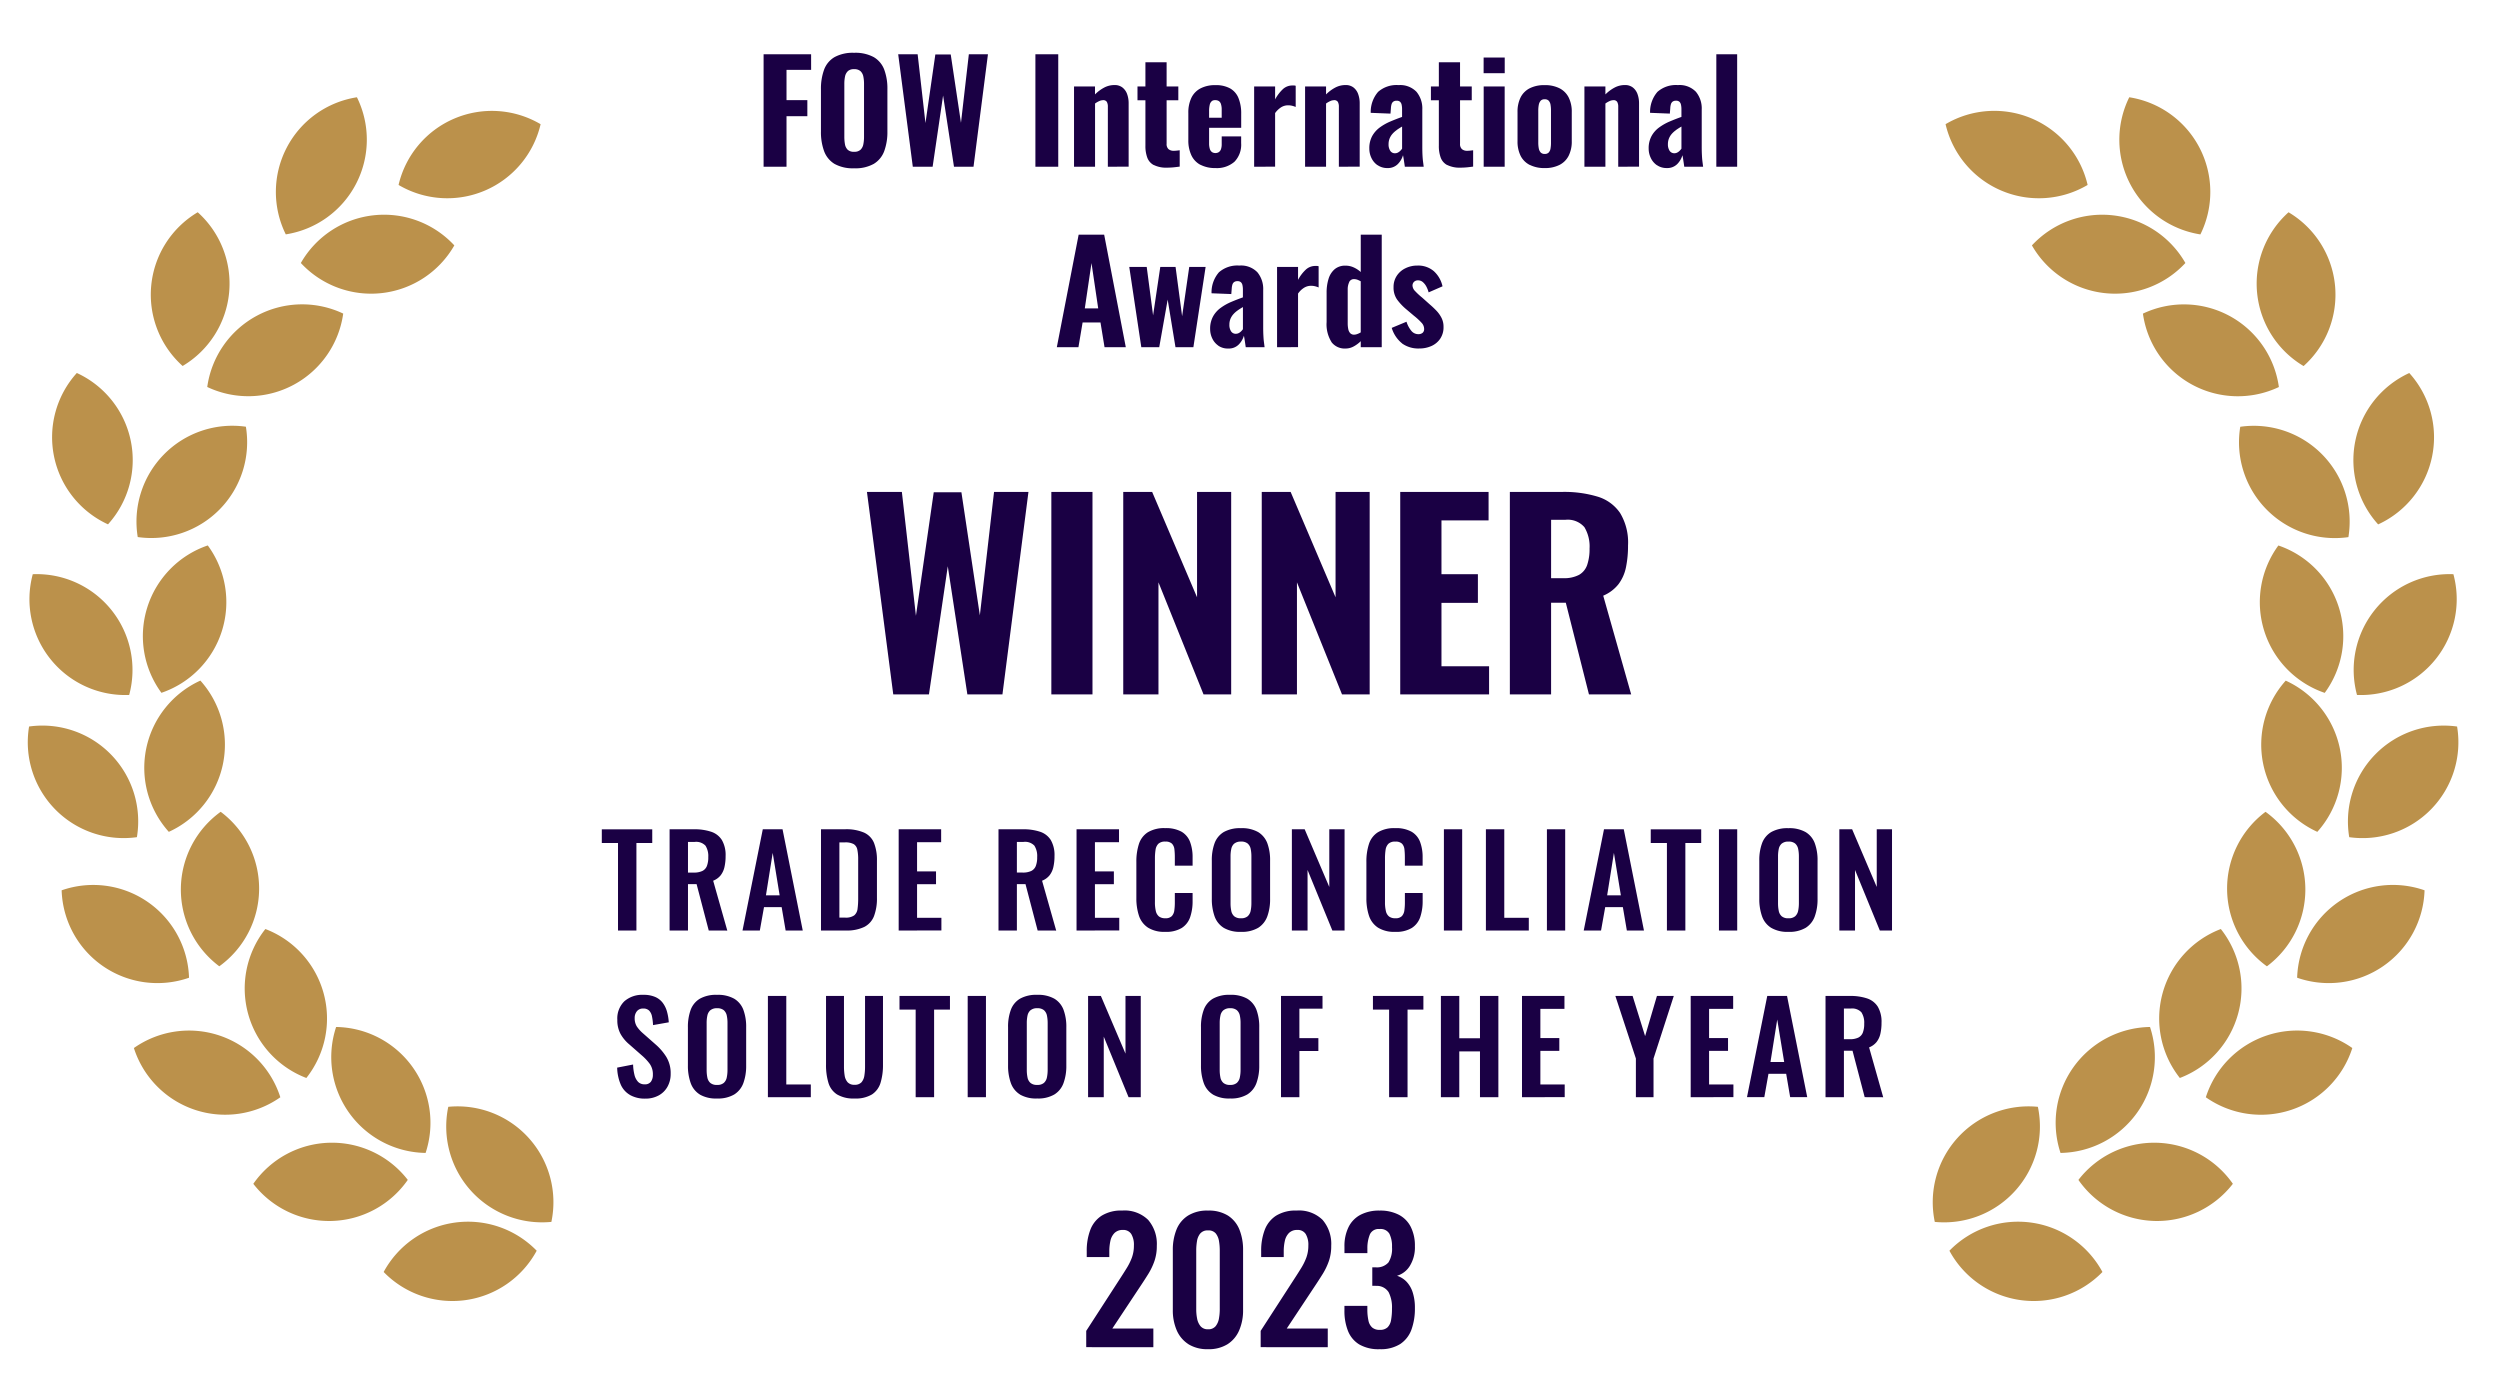 <svg xmlns="http://www.w3.org/2000/svg" viewBox="0 0 180 100">
  <path fill="#bb914b" d="M32.276 79.691a6.9 6.9 0 0 1 7.423 8.285 6.9 6.9 0 0 1-7.423-8.285m-4.652 11.892a6.9 6.9 0 0 1 11.018-1.531 6.9 6.9 0 0 1-11.018 1.531m-3.423-17.64a6.9 6.9 0 0 1 6.442 9.068 6.9 6.9 0 0 1-6.442-9.069m-5.962 11.293a6.9 6.9 0 0 1 11.121-.283 6.9 6.9 0 0 1-11.121.283m.867-18.346a6.9 6.9 0 0 1 2.951 10.726 6.9 6.9 0 0 1-2.95-10.726M9.64 75.458a6.9 6.9 0 0 1 10.544 3.545A6.9 6.9 0 0 1 9.64 75.458m6.249-17.009a6.9 6.9 0 0 1-.1 11.124 6.9 6.9 0 0 1 .1-11.124M4.438 64.103a6.9 6.9 0 0 1 9.172 6.294 6.9 6.9 0 0 1-9.172-6.294m9.989-15.1a6.9 6.9 0 0 1-2.272 10.89 6.9 6.9 0 0 1 2.272-10.89m.533-9.732a6.9 6.9 0 0 1-3.337 10.612 6.9 6.9 0 0 1 3.337-10.612m2.744-8.547a6.9 6.9 0 0 1-7.787 7.944 6.9 6.9 0 0 1 7.787-7.944M2.094 52.309a6.9 6.9 0 0 1 7.763 7.967 6.9 6.9 0 0 1-7.763-7.966m.266-10.967a6.9 6.9 0 0 1 6.941 8.694 6.9 6.9 0 0 1-6.942-8.694m3.177-14.486a6.9 6.9 0 0 1 2.24 10.896 6.9 6.9 0 0 1-2.243-10.9m19.178-4.275a6.9 6.9 0 0 1-9.789 5.284 6.9 6.9 0 0 1 9.789-5.284m-10.48-7.3a6.9 6.9 0 0 1-1.082 11.073 6.9 6.9 0 0 1 1.084-11.067m18.478 2.385a6.9 6.9 0 0 1-11.05 1.267 6.9 6.9 0 0 1 11.05-1.268m6.213-8.725a6.9 6.9 0 0 1-10.227 4.373 6.9 6.9 0 0 1 10.227-4.373m-13.226-1.94a6.9 6.9 0 0 1-5.122 9.872 6.9 6.9 0 0 1 5.122-9.872m121.029 72.688a6.9 6.9 0 0 0-7.422 8.286 6.9 6.9 0 0 0 7.422-8.286m4.649 11.892a6.9 6.9 0 0 0-11.018-1.531 6.9 6.9 0 0 0 11.018 1.531m3.424-17.64a6.9 6.9 0 0 0-6.443 9.068 6.9 6.9 0 0 0 6.443-9.069m5.966 11.291a6.9 6.9 0 0 0-11.12-.279 6.9 6.9 0 0 0 11.12.28m-.866-18.345a6.9 6.9 0 0 0-2.951 10.726 6.9 6.9 0 0 0 2.951-10.726m9.466 8.569a6.9 6.9 0 0 0-10.546 3.545 6.9 6.9 0 0 0 10.546-3.543m-6.248-17.009a6.9 6.9 0 0 0 .1 11.124 6.9 6.9 0 0 0-.1-11.124m11.45 5.651a6.9 6.9 0 0 0-9.174 6.294 6.9 6.9 0 0 0 9.174-6.293m-9.992-15.1a6.9 6.9 0 0 0 2.271 10.89 6.9 6.9 0 0 0-2.271-10.885m-.532-9.733a6.9 6.9 0 0 0 3.336 10.612 6.9 6.9 0 0 0-3.336-10.612m-2.745-8.547a6.9 6.9 0 0 0 7.786 7.945 6.9 6.9 0 0 0-7.786-7.945M176.91 52.31a6.9 6.9 0 0 0-7.765 7.967 6.9 6.9 0 0 0 7.765-7.967m-.265-10.967a6.9 6.9 0 0 0-6.941 8.694 6.9 6.9 0 0 0 6.941-8.693m-3.177-14.487a6.9 6.9 0 0 0-2.242 10.9 6.9 6.9 0 0 0 2.242-10.9m-19.177-4.276a6.9 6.9 0 0 0 9.788 5.285 6.9 6.9 0 0 0-9.788-5.285m10.485-7.298a6.9 6.9 0 0 0 1.082 11.073 6.9 6.9 0 0 0-1.082-11.072m-18.478 2.385a6.9 6.9 0 0 0 11.05 1.267 6.9 6.9 0 0 0-11.05-1.267m-6.217-8.726a6.9 6.9 0 0 0 10.228 4.373 6.9 6.9 0 0 0-10.233-4.373m13.231-1.94a6.9 6.9 0 0 0 5.121 9.875 6.9 6.9 0 0 0-5.121-9.875" />
  <path fill="#1a0044" d="M97.864 96.798a2 2 0 0 1-.81-.972 3.9 3.9 0 0 1-.255-1.465v-.337h1.65v.284a3.7 3.7 0 0 0 .08.779.9.9 0 0 0 .268.493.8.8 0 0 0 .551.17.77.77 0 0 0 .556-.182.96.96 0 0 0 .253-.527 4.5 4.5 0 0 0 .066-.824 2.4 2.4 0 0 0-.239-1.174 1 1 0 0 0-.9-.46 1 1 0 0 0-.112-.005h-.167v-1.33h.248a1.1 1.1 0 0 0 .916-.354 1.85 1.85 0 0 0 .256-1.1 2.05 2.05 0 0 0-.184-.957.73.73 0 0 0-.715-.346.68.68 0 0 0-.694.385 2.6 2.6 0 0 0-.181.989v.359h-1.65v-.461a3.1 3.1 0 0 1 .292-1.409 2 2 0 0 1 .857-.886 2.85 2.85 0 0 1 1.376-.306 2.9 2.9 0 0 1 1.387.3 2 2 0 0 1 .86.87 3 3 0 0 1 .3 1.394 2.54 2.54 0 0 1-.363 1.416 1.63 1.63 0 0 1-.924.714 1.65 1.65 0 0 1 .676.419 2 2 0 0 1 .449.766 3.6 3.6 0 0 1 .162 1.152 4.4 4.4 0 0 1-.249 1.54 2.1 2.1 0 0 1-.808 1.037 2.63 2.63 0 0 1-1.479.373 2.77 2.77 0 0 1-1.473-.345Zm-12.3-.019a2.23 2.23 0 0 1-.841-1 3.6 3.6 0 0 1-.28-1.463v-4.3a3.9 3.9 0 0 1 .267-1.494 2.13 2.13 0 0 1 .83-1 2.6 2.6 0 0 1 1.439-.36 2.6 2.6 0 0 1 1.433.36 2.14 2.14 0 0 1 .823 1 3.9 3.9 0 0 1 .267 1.494v4.3a3.6 3.6 0 0 1-.28 1.466 2.2 2.2 0 0 1-.838 1 2.55 2.55 0 0 1-1.406.36 2.57 2.57 0 0 1-1.414-.36Zm.852-7.966a1.16 1.16 0 0 0-.234.558 4 4 0 0 0-.053.665v4.262a3.4 3.4 0 0 0 .062.635 1.2 1.2 0 0 0 .246.551.66.66 0 0 0 .542.223.66.66 0 0 0 .547-.223 1.2 1.2 0 0 0 .238-.551 3.7 3.7 0 0 0 .059-.635v-4.261a4 4 0 0 0-.053-.665 1.2 1.2 0 0 0-.23-.558.67.67 0 0 0-.56-.224.68.68 0 0 0-.564.226Zm4.352 8.183v-1.172l2.4-3.71q.27-.413.5-.786a4.3 4.3 0 0 0 .384-.77 2.5 2.5 0 0 0 .149-.877 1.5 1.5 0 0 0-.191-.833.67.67 0 0 0-.6-.292.82.82 0 0 0-.6.215 1.14 1.14 0 0 0-.3.567 3.4 3.4 0 0 0-.081.77v.4h-1.625v-.429a4.2 4.2 0 0 1 .256-1.525 2.1 2.1 0 0 1 .817-1.024 2.66 2.66 0 0 1 1.482-.37 2.42 2.42 0 0 1 1.867.672 2.65 2.65 0 0 1 .622 1.868 3.3 3.3 0 0 1-.168 1.092 4.7 4.7 0 0 1-.443.929q-.274.441-.592.917l-2 3.018h2.954v1.342Zm-12.56 0v-1.172l2.4-3.71q.27-.413.5-.786a4.2 4.2 0 0 0 .384-.77 2.5 2.5 0 0 0 .149-.877 1.5 1.5 0 0 0-.191-.833.67.67 0 0 0-.6-.292.82.82 0 0 0-.6.215 1.14 1.14 0 0 0-.3.567 3.5 3.5 0 0 0-.08.77v.4h-1.625v-.429a4.2 4.2 0 0 1 .256-1.525 2.1 2.1 0 0 1 .817-1.024 2.66 2.66 0 0 1 1.482-.37 2.42 2.42 0 0 1 1.867.672 2.65 2.65 0 0 1 .623 1.868 3.3 3.3 0 0 1-.169 1.092 4.7 4.7 0 0 1-.442.929q-.274.441-.593.917l-2 3.018h2.955v1.342Zm9.12-18.193a1.6 1.6 0 0 1-.658-.826 3.7 3.7 0 0 1-.2-1.272V73.97a3.5 3.5 0 0 1 .2-1.263 1.56 1.56 0 0 1 .658-.8 2.36 2.36 0 0 1 1.238-.279 2.36 2.36 0 0 1 1.242.281 1.6 1.6 0 0 1 .658.8 3.5 3.5 0 0 1 .2 1.261v2.74a3.6 3.6 0 0 1-.2 1.265 1.62 1.62 0 0 1-.658.825 2.3 2.3 0 0 1-1.242.291 2.3 2.3 0 0 1-1.236-.284Zm.76-6.069a.68.68 0 0 0-.216.382 2.5 2.5 0 0 0-.054.549v3.357a2.7 2.7 0 0 0 .051.551.7.7 0 0 0 .212.394.7.7 0 0 0 .487.146.7.7 0 0 0 .486-.146.72.72 0 0 0 .214-.394 2.6 2.6 0 0 0 .053-.551v-3.357a2.5 2.5 0 0 0-.053-.549.7.7 0 0 0-.214-.382.72.72 0 0 0-.486-.141.7.7 0 0 0-.479.145Zm-14.649 6.069a1.6 1.6 0 0 1-.658-.826 3.7 3.7 0 0 1-.2-1.272V73.97a3.5 3.5 0 0 1 .2-1.263 1.56 1.56 0 0 1 .658-.8 2.36 2.36 0 0 1 1.237-.279 2.36 2.36 0 0 1 1.242.281 1.58 1.58 0 0 1 .658.8 3.5 3.5 0 0 1 .2 1.261v2.74a3.6 3.6 0 0 1-.2 1.265 1.6 1.6 0 0 1-.658.825 2.3 2.3 0 0 1-1.242.291 2.3 2.3 0 0 1-1.237-.284Zm.76-6.069a.7.7 0 0 0-.217.382 2.6 2.6 0 0 0-.053.549v3.357a2.7 2.7 0 0 0 .051.551.7.7 0 0 0 .212.394.7.7 0 0 0 .486.146.7.7 0 0 0 .487-.146.72.72 0 0 0 .214-.394 2.7 2.7 0 0 0 .053-.551v-3.357a2.6 2.6 0 0 0-.053-.549.7.7 0 0 0-.214-.382.72.72 0 0 0-.487-.141.7.7 0 0 0-.478.145Zm-13.934 6.064a1.5 1.5 0 0 1-.62-.842 4.4 4.4 0 0 1-.171-1.313v-4.936h1.292v5.082a4 4 0 0 0 .049.646.94.94 0 0 0 .214.487.64.64 0 0 0 .5.183.64.64 0 0 0 .5-.183.95.95 0 0 0 .207-.487 4 4 0 0 0 .047-.646v-5.082h1.292v4.936a4.4 4.4 0 0 1-.174 1.313 1.53 1.53 0 0 1-.617.842 2.27 2.27 0 0 1-1.26.294 2.3 2.3 0 0 1-1.259-.294Zm-9.878.006a1.6 1.6 0 0 1-.658-.826 3.7 3.7 0 0 1-.2-1.272v-2.735a3.6 3.6 0 0 1 .2-1.263 1.57 1.57 0 0 1 .658-.8 2.36 2.36 0 0 1 1.237-.279 2.36 2.36 0 0 1 1.242.281 1.58 1.58 0 0 1 .658.8 3.5 3.5 0 0 1 .2 1.261v2.74a3.6 3.6 0 0 1-.2 1.265 1.62 1.62 0 0 1-.658.825 2.3 2.3 0 0 1-1.242.291 2.3 2.3 0 0 1-1.237-.285Zm.76-6.069a.7.7 0 0 0-.216.382 2.5 2.5 0 0 0-.053.549v3.357a2.7 2.7 0 0 0 .05.551.7.7 0 0 0 .212.394.7.7 0 0 0 .487.146.7.7 0 0 0 .486-.146.7.7 0 0 0 .214-.394 2.6 2.6 0 0 0 .053-.551v-3.357a2.5 2.5 0 0 0-.053-.549.7.7 0 0 0-.214-.382.72.72 0 0 0-.486-.141.7.7 0 0 0-.481.144Zm-5.79 6.1a1.6 1.6 0 0 1-.665-.749 3.3 3.3 0 0 1-.256-1.217l1.147-.224a3.5 3.5 0 0 0 .1.751 1.1 1.1 0 0 0 .262.5.63.63 0 0 0 .465.175.52.52 0 0 0 .46-.194.84.84 0 0 0 .137-.493 1.3 1.3 0 0 0-.219-.778 3.7 3.7 0 0 0-.577-.617l-.917-.805a2.7 2.7 0 0 1-.617-.744 2.06 2.06 0 0 1-.229-1.015 1.72 1.72 0 0 1 .506-1.333 1.95 1.95 0 0 1 1.376-.464 2.05 2.05 0 0 1 .853.157 1.35 1.35 0 0 1 .545.435 1.9 1.9 0 0 1 .3.634 3.7 3.7 0 0 1 .124.753l-1.133.2a4 4 0 0 0-.073-.61.85.85 0 0 0-.2-.426.58.58 0 0 0-.439-.157.55.55 0 0 0-.454.2.75.75 0 0 0-.156.484 1.1 1.1 0 0 0 .154.607 2.5 2.5 0 0 0 .439.49l.907.8a4 4 0 0 1 .769.89 2.24 2.24 0 0 1 .322 1.228 1.86 1.86 0 0 1-.229.931 1.6 1.6 0 0 1-.64.631 1.96 1.96 0 0 1-.96.226 2.15 2.15 0 0 1-1.102-.263Zm88.9.161-.875-3.341h-.62v3.343h-1.324v-7.29h1.746a3.8 3.8 0 0 1 1.243.177 1.45 1.45 0 0 1 .776.6 2.14 2.14 0 0 1 .267 1.153 3.5 3.5 0 0 1-.081.786 1.5 1.5 0 0 1-.276.6 1.3 1.3 0 0 1-.538.388l1.016 3.589Zm-1.495-4.172h.419a1.4 1.4 0 0 0 .614-.115.68.68 0 0 0 .328-.36 1.7 1.7 0 0 0 .1-.638 1.38 1.38 0 0 0-.2-.823.91.91 0 0 0-.774-.272h-.487Zm-3.87 4.172-.287-1.682h-1.275l-.3 1.682h-1.247l1.46-7.29h1.423l1.454 7.29Zm-1.418-2.533h.987l-.5-3.057Zm-5.744 2.535v-7.29h3.058v.932h-1.734v2.1h1.364v.924h-1.364v2.417h1.752v.914Zm-3.946 0v-2.783l-1.478-4.507h1.242l.9 2.893.851-2.893h1.214l-1.459 4.507v2.783Zm-8.2 0v-7.29h3.057v.932h-1.734v2.1h1.364v.924h-1.364v2.417h1.752v.914Zm-3.025 0v-3.295h-1.49v3.295h-1.324v-7.29h1.324v3.048h1.49v-3.048h1.324v7.29Zm-6.543 0v-6.306h-1.164v-.984h3.633v.984h-1.141v6.306Zm-7.784 0v-7.29h2.989v.915h-1.665v2.123h1.367v.929h-1.367v3.323Zm-10.975 0-1.786-4.359v4.359h-1.129v-7.29h.921l1.772 4.154v-4.154h1.1v7.29Zm-11.583 0v-7.29h1.315v7.29Zm-3.746 0v-6.306h-1.164v-.984h3.633v.984h-1.141v6.306Zm-10.639 0v-7.29h1.324v6.376h1.766v.914Zm72.238-12.193a1.6 1.6 0 0 1-.658-.825 3.7 3.7 0 0 1-.2-1.272v-2.735a3.5 3.5 0 0 1 .2-1.264 1.57 1.57 0 0 1 .658-.8 2.37 2.37 0 0 1 1.237-.279 2.36 2.36 0 0 1 1.242.282 1.57 1.57 0 0 1 .658.8 3.5 3.5 0 0 1 .2 1.261v2.74a3.6 3.6 0 0 1-.2 1.265 1.6 1.6 0 0 1-.658.826 2.3 2.3 0 0 1-1.242.29 2.3 2.3 0 0 1-1.234-.288Zm.76-6.069a.7.7 0 0 0-.216.383 2.6 2.6 0 0 0-.053.548v3.358a2.7 2.7 0 0 0 .051.551.7.7 0 0 0 .211.394.7.7 0 0 0 .486.145.7.7 0 0 0 .487-.145.72.72 0 0 0 .214-.394 2.7 2.7 0 0 0 .053-.551v-3.358a2.6 2.6 0 0 0-.053-.548.7.7 0 0 0-.214-.383.72.72 0 0 0-.487-.141.72.72 0 0 0-.477.142ZM99.201 66.78a1.64 1.64 0 0 1-.638-.859 4 4 0 0 1-.183-1.255v-2.6a4.1 4.1 0 0 1 .183-1.293 1.57 1.57 0 0 1 .638-.846 2.27 2.27 0 0 1 1.257-.3 2.27 2.27 0 0 1 1.177.259 1.43 1.43 0 0 1 .611.732 3.1 3.1 0 0 1 .183 1.112v.6h-1.279v-.624a5 5 0 0 0-.031-.56.7.7 0 0 0-.174-.4.65.65 0 0 0-.482-.15.68.68 0 0 0-.5.159.77.77 0 0 0-.2.427 4 4 0 0 0-.044.6v3.168a2.7 2.7 0 0 0 .065.65.68.68 0 0 0 .227.387.72.72 0 0 0 .454.128.62.62 0 0 0 .473-.157.75.75 0 0 0 .178-.42 4 4 0 0 0 .036-.584v-.656h1.279v.587a3.5 3.5 0 0 1-.174 1.142 1.5 1.5 0 0 1-.6.782 2.15 2.15 0 0 1-1.2.284 2.2 2.2 0 0 1-1.254-.311Zm-11.092.024a1.6 1.6 0 0 1-.658-.825 3.7 3.7 0 0 1-.2-1.272v-2.735a3.5 3.5 0 0 1 .2-1.264 1.57 1.57 0 0 1 .658-.8 2.37 2.37 0 0 1 1.238-.279 2.36 2.36 0 0 1 1.242.282 1.6 1.6 0 0 1 .658.8 3.5 3.5 0 0 1 .2 1.261v2.74a3.6 3.6 0 0 1-.2 1.265 1.63 1.63 0 0 1-.658.826 2.3 2.3 0 0 1-1.242.29 2.3 2.3 0 0 1-1.236-.287Zm.76-6.069a.7.7 0 0 0-.216.383 2.5 2.5 0 0 0-.054.548v3.358a2.7 2.7 0 0 0 .051.551.7.7 0 0 0 .211.394.7.7 0 0 0 .487.145.7.7 0 0 0 .486-.145.72.72 0 0 0 .214-.394 2.7 2.7 0 0 0 .053-.551v-3.358a2.6 2.6 0 0 0-.053-.548.7.7 0 0 0-.214-.383.72.72 0 0 0-.486-.141.72.72 0 0 0-.476.143Zm-6.229 6.044a1.64 1.64 0 0 1-.639-.859 4 4 0 0 1-.183-1.255v-2.6a4.1 4.1 0 0 1 .183-1.293 1.58 1.58 0 0 1 .639-.846 2.27 2.27 0 0 1 1.256-.3 2.3 2.3 0 0 1 1.178.259 1.44 1.44 0 0 1 .61.732 3.1 3.1 0 0 1 .183 1.112v.6h-1.279v-.624a5 5 0 0 0-.031-.56.7.7 0 0 0-.175-.4.65.65 0 0 0-.482-.15.68.68 0 0 0-.5.159.77.77 0 0 0-.2.427 4 4 0 0 0-.045.6v3.168a2.7 2.7 0 0 0 .065.65.7.7 0 0 0 .227.387.72.72 0 0 0 .453.128.62.62 0 0 0 .474-.157.75.75 0 0 0 .178-.42 4 4 0 0 0 .036-.584v-.655h1.279v.587a3.5 3.5 0 0 1-.174 1.142 1.5 1.5 0 0 1-.6.782 2.15 2.15 0 0 1-1.2.284 2.2 2.2 0 0 1-1.25-.311Zm52.707.218-1.786-4.36v4.36h-1.129v-7.29h.921l1.772 4.154v-4.154h1.1v7.29Zm-11.583 0v-7.29h1.315v7.29Zm-3.746 0v-6.299h-1.164v-.984h3.633v.984h-1.141v6.3Zm-2.885 0-.287-1.683h-1.271l-.3 1.683h-1.247l1.46-7.29h1.423l1.454 7.29Zm-1.418-2.533h.987l-.5-3.057Zm-4.337 2.533v-7.29h1.315v7.29Zm-4.393 0v-7.29h1.323v6.376h1.766v.914Zm-3.024 0v-7.29h1.315v7.29Zm-8.031 0-1.786-4.36v4.36h-1.129v-7.29h.921l1.773 4.154v-4.154h1.1v7.29Zm-18.419 0v-7.29h3.058v.932h-1.734v2.1h1.364v.924h-1.364v2.418h1.752v.914Zm-2.8 0-.875-3.341h-.62v3.342h-1.324v-7.29h1.746a3.8 3.8 0 0 1 1.243.177 1.44 1.44 0 0 1 .777.6 2.15 2.15 0 0 1 .266 1.153 3.5 3.5 0 0 1-.081.786 1.5 1.5 0 0 1-.276.6 1.3 1.3 0 0 1-.538.388l1.017 3.589Zm-1.495-4.172h.419a1.4 1.4 0 0 0 .614-.115.67.67 0 0 0 .328-.359 1.7 1.7 0 0 0 .1-.639 1.4 1.4 0 0 0-.2-.823.92.92 0 0 0-.774-.272h-.487Zm-8.511 4.172v-7.29h3.058v.932h-1.734v2.1h1.365v.924h-1.365v2.418h1.752v.914Zm-5.593 0v-7.29h1.719a3.24 3.24 0 0 1 1.387.243 1.4 1.4 0 0 1 .712.744 3.35 3.35 0 0 1 .21 1.277v2.664a3.6 3.6 0 0 1-.21 1.321 1.47 1.47 0 0 1-.7.782 2.9 2.9 0 0 1-1.349.258Zm1.324-.929h.409a1.05 1.05 0 0 0 .657-.16.72.72 0 0 0 .242-.472 5.5 5.5 0 0 0 .045-.761V61.89a3.4 3.4 0 0 0-.061-.714.6.6 0 0 0-.261-.4 1.26 1.26 0 0 0-.64-.124h-.391Zm-3.87.929-.287-1.683h-1.271l-.3 1.683h-1.247l1.46-7.29h1.422l1.455 7.29Zm-1.418-2.533h.987l-.5-3.057Zm-4.118 2.534-.875-3.341h-.62v3.341h-1.324v-7.29h1.746a3.8 3.8 0 0 1 1.243.177 1.44 1.44 0 0 1 .777.6 2.15 2.15 0 0 1 .266 1.153 3.5 3.5 0 0 1-.081.786 1.5 1.5 0 0 1-.276.6 1.3 1.3 0 0 1-.538.388l1.017 3.589Zm-1.495-4.172h.419a1.4 1.4 0 0 0 .614-.115.67.67 0 0 0 .328-.359 1.7 1.7 0 0 0 .1-.639 1.4 1.4 0 0 0-.2-.823.92.92 0 0 0-.774-.272h-.487Zm-5.038 4.172v-6.3H43.33v-.984h3.632v.984h-1.14v6.3Zm69.909-17-1.667-6.6h-1.06v6.6h-2.969v-14.58h3.784a8.3 8.3 0 0 1 2.526.338 3 3 0 0 1 1.625 1.178 4.1 4.1 0 0 1 .573 2.34 7.6 7.6 0 0 1-.152 1.589 3 3 0 0 1-.541 1.206 2.77 2.77 0 0 1-1.093.82l2.013 7.11Zm-2.727-8.369h.873a2.3 2.3 0 0 0 1.135-.237 1.3 1.3 0 0 0 .587-.71 3.5 3.5 0 0 0 .174-1.182 2.7 2.7 0 0 0-.368-1.54 1.58 1.58 0 0 0-1.387-.532h-1.013Zm-10.862 8.369v-14.58h6.361v2.05h-3.392v3.875h2.623v2.063h-2.623v4.567h3.428v2.025Zm-4.191 0-3.245-8.069v8.069h-2.535v-14.58h2.08l3.234 7.587v-7.587h2.457v14.58Zm-9.971 0-3.245-8.069v8.069h-2.536v-14.58h2.081l3.233 7.587v-7.587h2.457v14.58Zm-10.958 0v-14.58h2.962v14.58Zm-6.046 0-1.41-9.227-1.357 9.227h-2.569l-1.895-14.58h2.514l1.013 8.918 1.282-8.892h1.993l1.328 8.86 1.021-8.887h2.478l-1.873 14.58Zm31.307-25.267a2.27 2.27 0 0 1-.754-1.124l1.064-.443a1.9 1.9 0 0 0 .352.66.64.64 0 0 0 .493.236.46.46 0 0 0 .319-.1.35.35 0 0 0 .106-.268.65.65 0 0 0-.161-.427 4.6 4.6 0 0 0-.569-.527l-.541-.457a4 4 0 0 1-.679-.717 1.5 1.5 0 0 1-.252-.889 1.45 1.45 0 0 1 .232-.818 1.54 1.54 0 0 1 .626-.543 1.9 1.9 0 0 1 .859-.193 1.72 1.72 0 0 1 1.179.4 2.06 2.06 0 0 1 .629 1.094l-1 .436a2 2 0 0 0-.159-.41 1.1 1.1 0 0 0-.254-.327.52.52 0 0 0-.35-.129.39.39 0 0 0-.289.108.37.37 0 0 0-.108.277.6.6 0 0 0 .183.385 5 5 0 0 0 .517.478l.54.483q.242.206.47.442a2.2 2.2 0 0 1 .375.524 1.4 1.4 0 0 1 .148.657 1.46 1.46 0 0 1-.239.848 1.5 1.5 0 0 1-.635.527 2.1 2.1 0 0 1-.859.177 2.02 2.02 0 0 1-1.247-.358Zm-5.09-.105a2.4 2.4 0 0 1-.352-1.434v-2.119a3.3 3.3 0 0 1 .141-1 1.47 1.47 0 0 1 .443-.693 1.16 1.16 0 0 1 .772-.253 1.4 1.4 0 0 1 .593.126 2 2 0 0 1 .509.332v-2.687h1.511v8.1h-1.511v-.433a2.2 2.2 0 0 1-.528.388 1.2 1.2 0 0 1-.566.141 1.19 1.19 0 0 1-1.016-.466Zm1.273-4.308a1.2 1.2 0 0 0-.106.532v2.441a2 2 0 0 0 .041.41.6.6 0 0 0 .141.289.37.37 0 0 0 .278.106.7.7 0 0 0 .222-.043 1.4 1.4 0 0 0 .256-.121v-3.679a2 2 0 0 0-.23-.109.7.7 0 0 0-.245-.047.37.37 0 0 0-.362.222Zm-9.42 4.569a1.3 1.3 0 0 1-.441-.527 1.55 1.55 0 0 1-.15-.661 1.84 1.84 0 0 1 .208-.911 1.9 1.9 0 0 1 .55-.621 3.8 3.8 0 0 1 .761-.429q.419-.178.84-.327v-.544a1.5 1.5 0 0 0-.032-.332.4.4 0 0 0-.113-.215.35.35 0 0 0-.246-.076.4.4 0 0 0-.245.068.37.37 0 0 0-.124.191 1.2 1.2 0 0 0-.044.277l-.032.392-1.422-.056a2.2 2.2 0 0 1 .531-1.509 2 2 0 0 1 1.469-.486 1.63 1.63 0 0 1 1.3.482 1.88 1.88 0 0 1 .419 1.277v2.687q0 .341.015.607c.015.266.023.334.04.469l.045.354h-1.357c-.02-.143-.044-.3-.071-.48s-.048-.292-.061-.346a1.5 1.5 0 0 1-.377.639 1 1 0 0 1-.746.284 1.2 1.2 0 0 1-.722-.205Zm1.376-2.525a1.7 1.7 0 0 0-.31.279 1.2 1.2 0 0 0-.2.33 1.1 1.1 0 0 0-.071.406.83.83 0 0 0 .122.479.39.39 0 0 0 .341.176.45.45 0 0 0 .21-.05.7.7 0 0 0 .176-.131 1 1 0 0 0 .126-.149v-1.593q-.218.125-.399.254Zm2.852 2.636v-5.78h1.511v.931a2.8 2.8 0 0 1 .577-.753 1 1 0 0 1 .671-.247h.126a.4.4 0 0 1 .107.022v1.526a1.6 1.6 0 0 0-.252-.085 1.2 1.2 0 0 0-.292-.035.95.95 0 0 0-.506.143 1.5 1.5 0 0 0-.432.418v3.857Zm-7.314 0-.562-3.426-.608 3.426h-1.291l-.867-5.78h1.257l.459 3.488.518-3.488h1.1l.472 3.548.513-3.548h1.179l-.881 5.78Zm-5.108 0-.291-1.78h-1.288l-.3 1.78h-1.556l1.571-8.1h1.838l1.557 8.1Zm-1.421-2.794h.965l-.483-3.264ZM60.081 11.798a1.8 1.8 0 0 1-.747-.919 4 4 0 0 1-.226-1.423V6.433a4 4 0 0 1 .227-1.418 1.75 1.75 0 0 1 .748-.9 2.73 2.73 0 0 1 1.411-.313 2.76 2.76 0 0 1 1.422.314 1.76 1.76 0 0 1 .75.9 3.9 3.9 0 0 1 .227 1.417v3.025a4 4 0 0 1-.227 1.419 1.8 1.8 0 0 1-.75.919 2.7 2.7 0 0 1-1.422.321 2.7 2.7 0 0 1-1.413-.319Zm.96-6.669a.72.72 0 0 0-.2.386 2.6 2.6 0 0 0-.049.523v3.826a3 3 0 0 0 .045.521.73.73 0 0 0 .193.394.63.63 0 0 0 .464.149.64.64 0 0 0 .467-.149.74.74 0 0 0 .2-.394 2.7 2.7 0 0 0 .049-.521V6.038a2.6 2.6 0 0 0-.049-.523.72.72 0 0 0-.2-.386.65.65 0 0 0-.467-.148.63.63 0 0 0-.453.144Zm58.254 6.764a1.3 1.3 0 0 1-.441-.527 1.54 1.54 0 0 1-.15-.661 1.83 1.83 0 0 1 .208-.91 1.9 1.9 0 0 1 .55-.621 3.8 3.8 0 0 1 .761-.429q.418-.178.84-.327v-.544a1.5 1.5 0 0 0-.032-.332.4.4 0 0 0-.113-.215.35.35 0 0 0-.246-.076.4.4 0 0 0-.245.068.37.37 0 0 0-.124.191 1.2 1.2 0 0 0-.044.277l-.031.392-1.422-.056a2.2 2.2 0 0 1 .531-1.509 2 2 0 0 1 1.469-.487 1.63 1.63 0 0 1 1.3.482 1.88 1.88 0 0 1 .418 1.277v2.687q0 .34.015.607c.015.267.023.333.04.469l.045.354h-1.357c-.02-.144-.044-.3-.071-.48s-.048-.293-.061-.346a1.5 1.5 0 0 1-.377.639 1 1 0 0 1-.746.283 1.2 1.2 0 0 1-.717-.211Zm1.376-2.525a1.7 1.7 0 0 0-.31.279 1.2 1.2 0 0 0-.2.331 1.1 1.1 0 0 0-.071.4.84.84 0 0 0 .122.48.4.4 0 0 0 .341.176.44.44 0 0 0 .21-.051.7.7 0 0 0 .175-.13 1 1 0 0 0 .126-.15V9.111q-.212.124-.393.252Zm-10.52 2.512a1.5 1.5 0 0 1-.663-.653 2.3 2.3 0 0 1-.226-1.067V8.07a2.3 2.3 0 0 1 .226-1.067 1.5 1.5 0 0 1 .663-.653 2.3 2.3 0 0 1 1.061-.221 2.3 2.3 0 0 1 1.06.221 1.5 1.5 0 0 1 .665.653 2.26 2.26 0 0 1 .23 1.067v2.09a2.26 2.26 0 0 1-.23 1.067 1.5 1.5 0 0 1-.665.653 2.3 2.3 0 0 1-1.06.221 2.3 2.3 0 0 1-1.061-.226Zm.778-4.626a.6.6 0 0 0-.136.29 2.2 2.2 0 0 0-.037.427v2.29a2.2 2.2 0 0 0 .037.427.6.6 0 0 0 .136.29.38.38 0 0 0 .291.105.37.37 0 0 0 .289-.105.56.56 0 0 0 .13-.29 2.5 2.5 0 0 0 .032-.427v-2.29a2.5 2.5 0 0 0-.032-.427.57.57 0 0 0-.13-.29.37.37 0 0 0-.289-.106.38.38 0 0 0-.29.101Zm-11.747 4.64a1.3 1.3 0 0 1-.442-.527 1.54 1.54 0 0 1-.149-.661 1.83 1.83 0 0 1 .207-.91 1.95 1.95 0 0 1 .55-.621 3.8 3.8 0 0 1 .761-.429q.42-.178.84-.327v-.544a1.5 1.5 0 0 0-.031-.332.4.4 0 0 0-.114-.215.35.35 0 0 0-.245-.076.4.4 0 0 0-.245.068.37.37 0 0 0-.124.191 1.2 1.2 0 0 0-.044.277l-.031.392-1.422-.056a2.2 2.2 0 0 1 .53-1.509 2 2 0 0 1 1.47-.487 1.63 1.63 0 0 1 1.294.482 1.87 1.87 0 0 1 .419 1.277v2.687q0 .34.014.607.014.265.041.469c.027.204.031.253.045.354h-1.358c-.02-.144-.043-.3-.071-.48s-.048-.293-.061-.346a1.5 1.5 0 0 1-.377.639 1 1 0 0 1-.745.283 1.2 1.2 0 0 1-.711-.212Zm1.376-2.525a1.7 1.7 0 0 0-.31.279 1.2 1.2 0 0 0-.2.331 1.1 1.1 0 0 0-.071.4.83.83 0 0 0 .122.48.39.39 0 0 0 .34.176.44.44 0 0 0 .21-.051.7.7 0 0 0 .176-.13 1 1 0 0 0 .126-.15V9.112q-.212.123-.392.251Zm-14.126 2.5a1.5 1.5 0 0 1-.652-.686 2.5 2.5 0 0 1-.22-1.092V8.142a2.46 2.46 0 0 1 .22-1.1 1.5 1.5 0 0 1 .659-.679 2.24 2.24 0 0 1 1.067-.233 2.1 2.1 0 0 1 1.067.238 1.4 1.4 0 0 1 .6.7 2.9 2.9 0 0 1 .193 1.122v1.013h-2.311v1.12a1.3 1.3 0 0 0 .053.4.43.43 0 0 0 .155.227.43.43 0 0 0 .245.069.44.44 0 0 0 .248-.068.42.42 0 0 0 .154-.209 1.1 1.1 0 0 0 .053-.367v-.554h1.4v.488a1.76 1.76 0 0 1-.481 1.335 1.92 1.92 0 0 1-1.378.456 2.24 2.24 0 0 1-1.074-.238Zm.818-4.585a.46.46 0 0 0-.146.248 2 2 0 0 0-.049.493v.452h.907V7.91a1.3 1.3 0 0 0-.052-.412.4.4 0 0 0-.153-.221.47.47 0 0 0-.261-.066.4.4 0 0 0-.245.066Zm16.947 4.6a1 1 0 0 1-.467-.539 2.4 2.4 0 0 1-.133-.852V7.219h-.571v-.993h.571V4.481h1.526v1.745h.843v.993h-.843v3.134a.48.48 0 0 0 .138.386.56.56 0 0 0 .377.118 2 2 0 0 0 .228-.014l.2-.023v1.175c-.1.014-.23.031-.4.049a5 5 0 0 1-.527.027 1.97 1.97 0 0 1-.941-.193Zm-21.127 0a1 1 0 0 1-.467-.539 2.4 2.4 0 0 1-.133-.852V7.219h-.571v-.993h.571V4.481h1.526v1.745h.843v.993h-.843v3.134a.48.48 0 0 0 .138.386.56.56 0 0 0 .377.118 2 2 0 0 0 .228-.014l.2-.023v1.175c-.1.014-.23.031-.4.049a5 5 0 0 1-.526.027 1.97 1.97 0 0 1-.942-.193Zm40.506.121v-8.1h1.5v8.1Zm-7.063 0V7.69a.7.7 0 0 0-.075-.355.3.3 0 0 0-.283-.122.7.7 0 0 0-.266.066 1.6 1.6 0 0 0-.3.175v4.55h-1.511v-5.78h1.511v.574a2.8 2.8 0 0 1 .66-.491 1.55 1.55 0 0 1 .734-.183.9.9 0 0 1 .582.176 1.05 1.05 0 0 1 .335.473 1.9 1.9 0 0 1 .111.664v4.562Zm-9.687 0v-5.78h1.511v5.78Zm-10.427 0V7.69a.7.7 0 0 0-.074-.355.3.3 0 0 0-.284-.122.7.7 0 0 0-.265.066 1.6 1.6 0 0 0-.3.175v4.55h-1.51v-5.78h1.51v.574a2.8 2.8 0 0 1 .66-.491 1.56 1.56 0 0 1 .735-.183.9.9 0 0 1 .582.176 1.05 1.05 0 0 1 .334.473 1.9 1.9 0 0 1 .111.664v4.562Zm-6.1 0v-5.78h1.51v.93a2.9 2.9 0 0 1 .577-.753 1 1 0 0 1 .671-.247h.127a.4.4 0 0 1 .106.022v1.525a1.6 1.6 0 0 0-.251-.085 1.2 1.2 0 0 0-.292-.035.95.95 0 0 0-.506.142 1.6 1.6 0 0 0-.433.418V12Zm-10.533 0V7.69a.7.7 0 0 0-.074-.355.3.3 0 0 0-.283-.122.7.7 0 0 0-.265.066 1.6 1.6 0 0 0-.3.175v4.55H77.33v-5.78h1.51v.574a2.8 2.8 0 0 1 .66-.491 1.56 1.56 0 0 1 .735-.183.9.9 0 0 1 .581.176 1.05 1.05 0 0 1 .336.473 1.9 1.9 0 0 1 .11.664v4.562Zm-5.216 0v-8.1h1.645v8.1Zm-5.862 0-.784-5.126-.754 5.126h-1.427l-1.052-8.1h1.4l.563 4.954.712-4.94h1.107l.738 4.922.567-4.936h1.376l-1.04 8.1Zm-13.708 0v-8.1h3.421V5.03h-1.772v2.18h1.5v1.155h-1.5v3.64Zm51.841-6.735V4.142h1.519V5.27Z" />
</svg>
